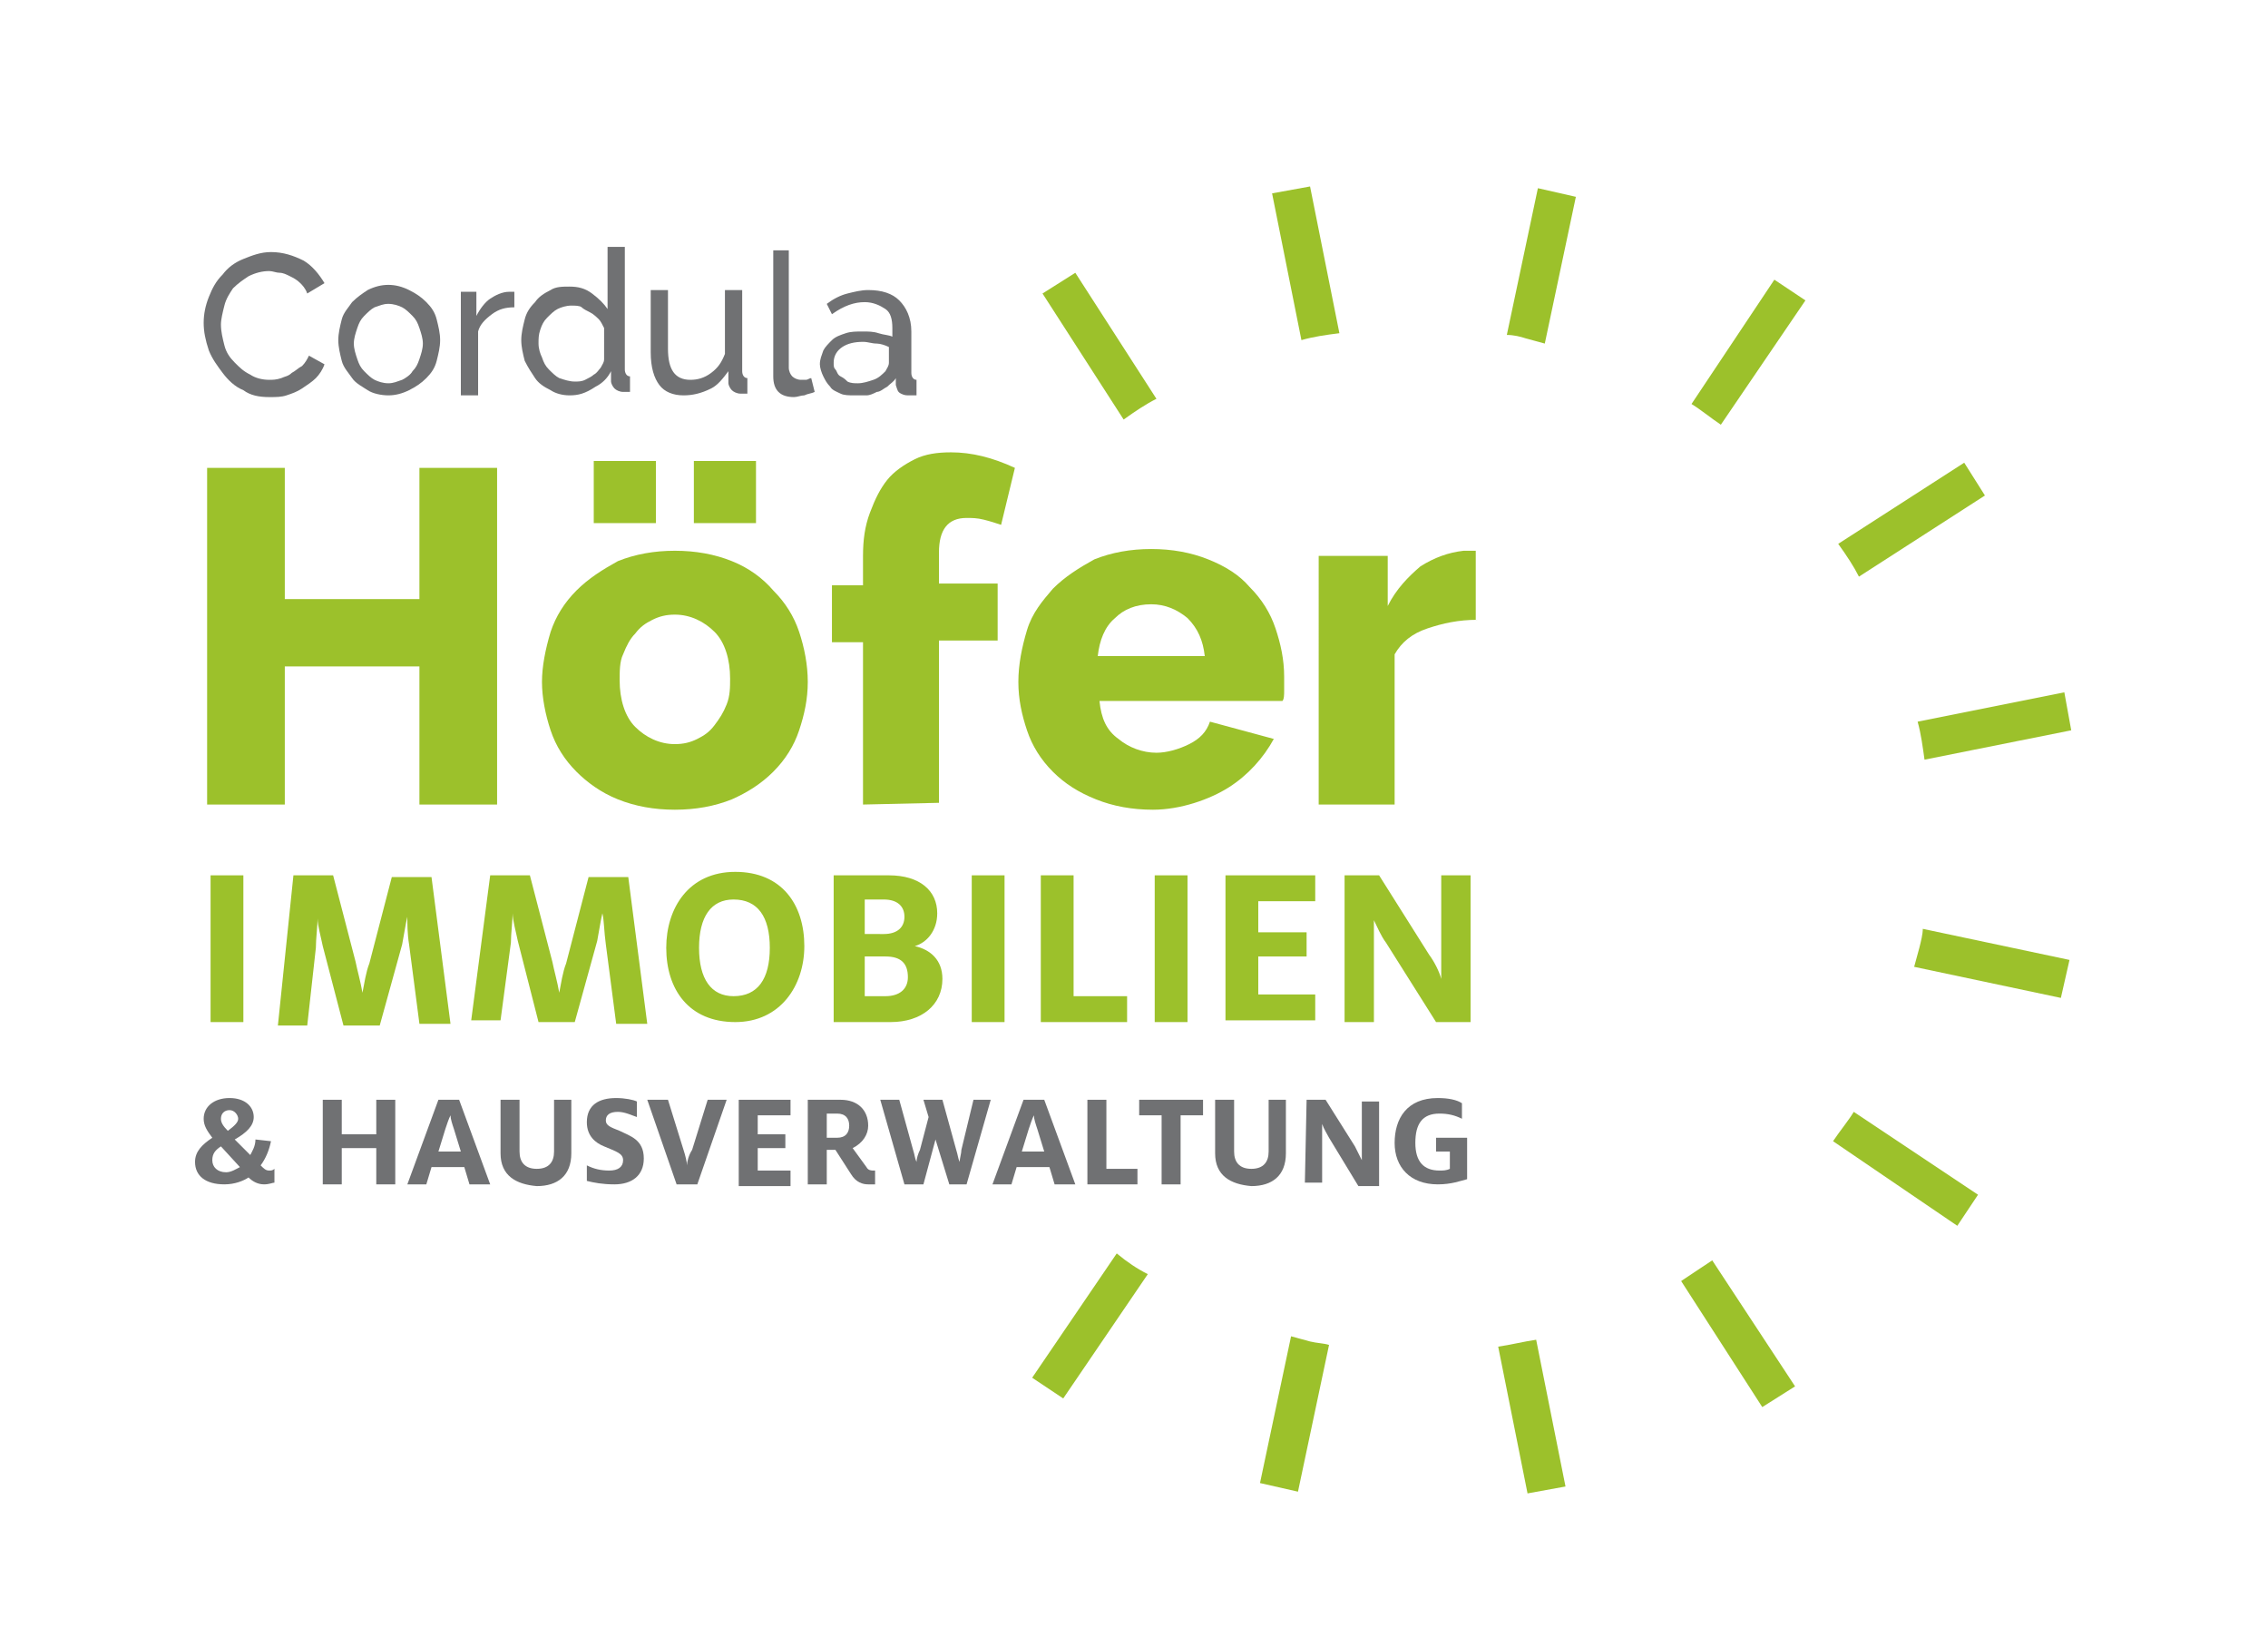 <?xml version="1.0" encoding="utf-8"?>
<!-- Generator: Adobe Illustrator 22.0.1, SVG Export Plug-In . SVG Version: 6.00 Build 0)  -->
<svg version="1.1" baseProfile="basic" id="Ebene_1"
	 xmlns="http://www.w3.org/2000/svg" xmlns:xlink="http://www.w3.org/1999/xlink" x="0px" y="0px" viewBox="0 0 131.4 95.4"
	 xml:space="preserve">
<style type="text/css">
	.st0{fill:#9CC12B;}
	.st1{fill:#707173;}
</style>
<g>
	<path class="st0" d="M67,23.1l-4.7-7.3L60.4,17l4.7,7.3C65.8,23.8,66.4,23.4,67,23.1z"/>
	<path class="st0" d="M77.6,19.3l-1.7-8.5l-2.2,0.4l1.7,8.5C76.1,19.5,76.8,19.4,77.6,19.3z"/>
	<path class="st0" d="M111.5,44l8.5-1.7l-0.4-2.2l-8.5,1.7C111.3,42.5,111.4,43.3,111.5,44z"/>
	<path class="st0" d="M88.4,19.6c0.4,0.1,0.7,0.2,1.1,0.3l1.8-8.5l-2.2-0.5l-1.8,8.5C87.7,19.4,88.1,19.5,88.4,19.6z"/>
	<path class="st0" d="M107.7,33.4l7.3-4.7l-1.2-1.9l-7.3,4.7C107,32.2,107.4,32.8,107.7,33.4z"/>
	<path class="st0" d="M99.7,24.6l4.9-7.2l-1.8-1.2L98,23.4C98.5,23.7,99.1,24.2,99.7,24.6z"/>
	<path class="st0" d="M64.7,72.6l-4.9,7.2l1.8,1.2l4.9-7.2C65.9,73.5,65.3,73.1,64.7,72.6z"/>
	<path class="st0" d="M106.2,66.1l7.2,4.9l1.2-1.8l-7.2-4.8C107.1,64.9,106.6,65.5,106.2,66.1z"/>
	<path class="st0" d="M111.2,54.9c-0.1,0.4-0.2,0.7-0.3,1.1l8.5,1.8l0.5-2.2l-8.5-1.8C111.4,54.1,111.3,54.5,111.2,54.9z"/>
	<path class="st0" d="M97.4,74.2l4.7,7.3l1.9-1.2L99.2,73C98.6,73.4,98,73.8,97.4,74.2z"/>
	<path class="st0" d="M86.8,78l1.7,8.5l2.2-0.4L89,77.6C88.3,77.7,87.5,77.9,86.8,78z"/>
	<path class="st0" d="M75.9,77.7c-0.4-0.1-0.7-0.2-1.1-0.3L73,85.9l2.2,0.5l1.8-8.5C76.7,77.8,76.3,77.8,75.9,77.7z"/>
</g>
<g>
	<path class="st0" d="M12.2,50.7h1.9v8.5h-1.9V50.7z"/>
	<path class="st0" d="M17,50.7h2.3l1.3,5c0.1,0.5,0.3,1.2,0.4,1.8l0,0c0.1-0.5,0.2-1.2,0.4-1.7l1.3-5H25l1.1,8.5h-1.8l-0.6-4.6
		c-0.1-0.6-0.1-1.2-0.1-1.6l0,0c-0.1,0.4-0.2,1.1-0.3,1.6L22,59.4h-2.1l-1.2-4.6c-0.1-0.5-0.3-1.2-0.3-1.6l0,0
		c0,0.4-0.1,1.2-0.1,1.7l-0.5,4.5h-1.7L17,50.7z"/>
	<path class="st0" d="M28.4,50.7h2.3l1.3,5c0.1,0.5,0.3,1.2,0.4,1.8l0,0c0.1-0.5,0.2-1.2,0.4-1.7l1.3-5h2.3l1.1,8.5h-1.8l-0.6-4.6
		C35,54,35,53.3,34.9,52.9l0,0c-0.1,0.4-0.2,1.1-0.3,1.6l-1.3,4.7h-2.1L30,54.5c-0.1-0.5-0.3-1.2-0.3-1.6l0,0c0,0.4-0.1,1.2-0.1,1.7
		L29,59.1h-1.7L28.4,50.7z"/>
	<path class="st0" d="M38.6,54.9c0-2.3,1.3-4.4,4-4.4s4,1.9,4,4.3c0,2.3-1.4,4.4-4,4.4C39.9,59.2,38.6,57.3,38.6,54.9z M44.6,54.9
		c0-1.8-0.7-2.8-2.1-2.8c-1.3,0-2,1-2,2.8s0.7,2.8,2,2.8C43.9,57.7,44.6,56.7,44.6,54.9z"/>
	<path class="st0" d="M48.3,50.7h3.2c1.8,0,2.8,0.9,2.8,2.2c0,1-0.6,1.7-1.3,1.9l0,0c0.9,0.2,1.6,0.8,1.6,1.9c0,1.5-1.2,2.5-3,2.5
		h-3.3V50.7z M51.2,54.1c0.8,0,1.2-0.4,1.2-1s-0.4-1-1.2-1h-1.1v2H51.2z M51.3,57.7c0.8,0,1.3-0.4,1.3-1.1c0-0.8-0.4-1.2-1.3-1.2
		h-1.2v2.3H51.3z"/>
	<path class="st0" d="M56.3,50.7h1.9v8.5h-1.9V50.7z"/>
	<path class="st0" d="M60.3,50.7h1.9v7h3.1v1.5h-5C60.3,59.2,60.3,50.7,60.3,50.7z"/>
	<path class="st0" d="M66.9,50.7h1.9v8.5h-1.9V50.7z"/>
	<path class="st0" d="M71,50.7h5.2v1.5h-3.3V54h2.8v1.4h-2.8v2.2h3.3v1.5H71V50.7z"/>
	<path class="st0" d="M77.9,50.7h2l2.9,4.6c0.3,0.4,0.6,1,0.7,1.4l0,0c0-0.4,0-0.9,0-1.3v-4.7h1.7v8.5h-2l-2.9-4.6
		c-0.3-0.4-0.5-0.9-0.7-1.3l0,0c0,0.4,0,0.8,0,1.2v4.7h-1.7V50.7z"/>
	<path class="st1" d="M11.3,67.3c0-0.6,0.4-1,1-1.4c-0.3-0.4-0.5-0.7-0.5-1.1c0-0.7,0.6-1.2,1.5-1.2s1.4,0.5,1.4,1.1
		c0,0.5-0.4,0.9-1.1,1.3l0.9,0.9c0.1-0.2,0.3-0.5,0.3-0.9l0.9,0.1c-0.1,0.5-0.3,1-0.6,1.4c0.2,0.2,0.3,0.3,0.5,0.3
		c0.1,0,0.2,0,0.3-0.1v0.8c-0.1,0-0.3,0.1-0.6,0.1c-0.4,0-0.7-0.2-0.9-0.4c-0.3,0.2-0.8,0.4-1.4,0.4C11.9,68.6,11.3,68.1,11.3,67.3z
		 M13.9,67.6l-1.1-1.2c-0.3,0.2-0.5,0.4-0.5,0.8s0.3,0.7,0.8,0.7C13.4,67.9,13.7,67.7,13.9,67.6z M13.8,64.8c0-0.2-0.2-0.5-0.5-0.5
		s-0.5,0.2-0.5,0.5c0,0.2,0.1,0.4,0.4,0.7C13.6,65.2,13.8,65,13.8,64.8z"/>
	<path class="st1" d="M18.7,63.7h1.1v2h2v-2h1.1v4.9h-1.1v-2.1h-2v2.1h-1.1V63.7z"/>
	<path class="st1" d="M25.4,63.7h1.2l1.8,4.9h-1.2l-0.3-1H25l-0.3,1h-1.1L25.4,63.7z M26.7,66.7l-0.4-1.3c-0.1-0.3-0.2-0.6-0.2-0.8
		l0,0c-0.1,0.2-0.2,0.5-0.3,0.8l-0.4,1.3H26.7z"/>
	<path class="st1" d="M29,66.8v-3.1h1.1v3c0,0.6,0.3,1,1,1s1-0.4,1-1v-3h1v3.1c0,1.3-0.8,1.9-2,1.9C29.9,68.6,29,68.1,29,66.8z"/>
	<path class="st1" d="M34,68.4v-0.9c0.4,0.2,0.8,0.3,1.3,0.3s0.8-0.2,0.8-0.6s-0.4-0.5-1.1-0.8c-0.5-0.2-1-0.6-1-1.4
		c0-1,0.7-1.4,1.7-1.4c0.5,0,1,0.1,1.2,0.2v0.9c-0.3-0.1-0.7-0.3-1.1-0.3c-0.5,0-0.7,0.2-0.7,0.5s0.3,0.4,0.8,0.6
		c0.6,0.3,1.4,0.5,1.4,1.6c0,1-0.7,1.5-1.7,1.5C34.9,68.6,34.4,68.5,34,68.4z"/>
	<path class="st1" d="M37.5,63.7h1.2l0.9,2.9c0.1,0.3,0.2,0.7,0.2,0.9l0,0c0-0.2,0.1-0.6,0.3-0.9l0.9-2.9h1.1l-1.7,4.9h-1.2
		L37.5,63.7z"/>
	<path class="st1" d="M42.8,63.7h3v0.9h-1.9v1.1h1.6v0.8h-1.6v1.3h1.9v0.9h-3V63.7z"/>
	<path class="st1" d="M49.3,68l-0.9-1.4h-0.5v2h-1.1v-4.9h1.9c1,0,1.6,0.6,1.6,1.5c0,0.5-0.3,1-0.9,1.3l0.8,1.1
		c0.1,0.2,0.3,0.2,0.4,0.2h0.1v0.8c-0.1,0-0.2,0-0.4,0C50,68.6,49.6,68.5,49.3,68z M48.5,65.9c0.5,0,0.7-0.3,0.7-0.7
		c0-0.4-0.2-0.7-0.7-0.7h-0.6v1.4C47.9,65.9,48.5,65.9,48.5,65.9z"/>
	<path class="st1" d="M51,63.7h1.1l0.8,2.9c0.1,0.3,0.1,0.5,0.2,0.7l0,0c0-0.2,0.1-0.5,0.2-0.7l0.5-1.9l-0.3-1h1.1l0.8,2.9
		c0.1,0.3,0.1,0.5,0.2,0.7l0,0c0-0.2,0.1-0.5,0.1-0.7l0.7-2.9h1L56,68.6h-1L54.2,66l0,0l-0.7,2.6h-1.1L51,63.7z"/>
	<path class="st1" d="M59.3,63.7h1.2l1.8,4.9h-1.2l-0.3-1h-1.9l-0.3,1h-1.1L59.3,63.7z M60.5,66.7l-0.4-1.3
		c-0.1-0.3-0.2-0.6-0.2-0.8l0,0c-0.1,0.2-0.2,0.5-0.3,0.8l-0.4,1.3H60.5z"/>
	<path class="st1" d="M63,63.7h1.1v4h1.8v0.9H63V63.7z"/>
	<path class="st1" d="M67.3,64.6H66v-0.9h3.7v0.9h-1.3v4h-1.1C67.3,68.6,67.3,64.6,67.3,64.6z"/>
	<path class="st1" d="M70.4,66.8v-3.1h1.1v3c0,0.6,0.3,1,1,1s1-0.4,1-1v-3h1v3.1c0,1.3-0.8,1.9-2,1.9C71.3,68.6,70.4,68.1,70.4,66.8
		z"/>
	<path class="st1" d="M75.7,63.7h1.1l1.7,2.7c0.1,0.2,0.3,0.6,0.4,0.8l0,0c0-0.2,0-0.5,0-0.7v-2.7h1v4.9h-1.2L77,65.9
		c-0.1-0.2-0.3-0.5-0.4-0.8l0,0c0,0.2,0,0.5,0,0.7v2.7h-1L75.7,63.7L75.7,63.7z"/>
	<path class="st1" d="M80.8,66.2c0-1.4,0.7-2.6,2.5-2.6c0.6,0,1.1,0.1,1.4,0.3v0.9c-0.4-0.2-0.8-0.3-1.3-0.3c-1,0-1.4,0.6-1.4,1.7
		s0.5,1.6,1.4,1.6c0.2,0,0.4,0,0.6-0.1v-1h-0.8v-0.8H85v2.4c-0.4,0.1-0.9,0.3-1.7,0.3C81.7,68.6,80.8,67.6,80.8,66.2z"/>
</g>
<g>
	<path class="st0" d="M28.8,27.1v19.5h-4.5v-8h-7.8v8H12V27.1h4.5v7.6h7.8v-7.6H28.8z"/>
	<path class="st0" d="M39.1,46.9c-1.2,0-2.3-0.2-3.3-0.6c-1-0.4-1.8-1-2.4-1.6c-0.7-0.7-1.2-1.5-1.5-2.4s-0.5-1.9-0.5-2.8
		s0.2-1.9,0.5-2.9c0.3-0.9,0.8-1.7,1.5-2.4s1.5-1.2,2.4-1.7c1-0.4,2.1-0.6,3.3-0.6s2.3,0.2,3.3,0.6s1.8,1,2.4,1.7
		c0.7,0.7,1.2,1.5,1.5,2.4s0.5,1.9,0.5,2.9s-0.2,1.9-0.5,2.8s-0.8,1.7-1.5,2.4s-1.5,1.2-2.4,1.6C41.4,46.7,40.3,46.9,39.1,46.9z
		 M34.4,30.3v-3.6H38v3.6H34.4z M35.9,39.4c0,1.1,0.3,2.1,0.9,2.7s1.4,1,2.3,1c0.5,0,0.9-0.1,1.3-0.3c0.4-0.2,0.7-0.4,1-0.8
		s0.5-0.7,0.7-1.2s0.2-1,0.2-1.5c0-1.1-0.3-2.1-0.9-2.7s-1.4-1-2.3-1c-0.5,0-0.9,0.1-1.3,0.3c-0.4,0.2-0.7,0.4-1,0.8
		c-0.3,0.3-0.5,0.7-0.7,1.2C35.9,38.3,35.9,38.9,35.9,39.4z M40.2,30.3v-3.6h3.6v3.6H40.2z"/>
	<path class="st0" d="M50,46.6v-9.4h-1.8v-3.3H50v-1.7c0-0.9,0.1-1.7,0.4-2.5s0.6-1.4,1-1.9s1-0.9,1.6-1.2s1.3-0.4,2.1-0.4
		c1.2,0,2.4,0.3,3.7,0.9L58,30.4c-0.3-0.1-0.6-0.2-1-0.3C56.6,30,56.3,30,56,30c-1.1,0-1.6,0.7-1.6,2v1.8h3.4v3.3h-3.4v9.4L50,46.6
		L50,46.6z"/>
	<path class="st0" d="M66.8,46.9c-1.2,0-2.3-0.2-3.3-0.6s-1.8-0.9-2.5-1.6c-0.7-0.7-1.2-1.5-1.5-2.4S59,40.5,59,39.5s0.2-2,0.5-3
		s0.9-1.7,1.5-2.4c0.7-0.7,1.5-1.2,2.4-1.7c1-0.4,2.1-0.6,3.3-0.6c1.2,0,2.3,0.2,3.3,0.6c1,0.4,1.8,0.9,2.4,1.6
		c0.7,0.7,1.2,1.5,1.5,2.4s0.5,1.8,0.5,2.8c0,0.3,0,0.5,0,0.8c0,0.2,0,0.5-0.1,0.6H63.7c0.1,1,0.4,1.7,1.1,2.2
		c0.6,0.5,1.4,0.8,2.2,0.8c0.6,0,1.3-0.2,1.9-0.5s1-0.7,1.2-1.3l3.7,1c-0.6,1.1-1.5,2.1-2.6,2.8S68.4,46.9,66.8,46.9z M69.8,38
		c-0.1-0.9-0.4-1.6-1-2.2c-0.6-0.5-1.3-0.8-2.1-0.8c-0.9,0-1.6,0.3-2.1,0.8c-0.6,0.5-0.9,1.3-1,2.2H69.8z"/>
	<path class="st0" d="M85.6,35.9c-1.1,0-2,0.2-2.9,0.5s-1.5,0.8-1.9,1.5v8.7h-4.4V32.2h4v2.9c0.5-1,1.2-1.7,1.9-2.3
		c0.8-0.5,1.6-0.8,2.5-0.9c0.4,0,0.6,0,0.7,0v4H85.6z"/>
</g>
<g>
	<path class="st1" d="M11.8,18.7c0-0.5,0.1-1,0.3-1.5s0.4-0.9,0.8-1.3c0.3-0.4,0.7-0.7,1.2-0.9s1-0.4,1.6-0.4c0.7,0,1.3,0.2,1.9,0.5
		c0.5,0.3,0.9,0.8,1.2,1.3l-1,0.6c-0.1-0.3-0.3-0.5-0.4-0.6c-0.2-0.2-0.4-0.3-0.6-0.4s-0.4-0.2-0.6-0.2c-0.2,0-0.4-0.1-0.6-0.1
		c-0.4,0-0.8,0.1-1.2,0.3c-0.3,0.2-0.6,0.4-0.9,0.7c-0.2,0.3-0.4,0.6-0.5,1s-0.2,0.8-0.2,1.1c0,0.4,0.1,0.8,0.2,1.2
		c0.1,0.4,0.3,0.7,0.6,1s0.5,0.5,0.9,0.7c0.3,0.2,0.7,0.3,1.1,0.3c0.2,0,0.4,0,0.7-0.1c0.2-0.1,0.4-0.1,0.6-0.3
		c0.2-0.1,0.4-0.3,0.6-0.4c0.2-0.2,0.3-0.4,0.4-0.6l0.9,0.5c-0.1,0.3-0.3,0.6-0.5,0.8c-0.2,0.2-0.5,0.4-0.8,0.6s-0.6,0.3-0.9,0.4
		S16,23,15.6,23c-0.6,0-1.1-0.1-1.5-0.4c-0.5-0.2-0.9-0.6-1.2-1s-0.6-0.8-0.8-1.3C11.9,19.7,11.8,19.2,11.8,18.7z"/>
	<path class="st1" d="M22.5,22.9c-0.4,0-0.9-0.1-1.2-0.3s-0.7-0.4-0.9-0.7s-0.5-0.6-0.6-1s-0.2-0.8-0.2-1.2c0-0.4,0.1-0.8,0.2-1.2
		c0.1-0.4,0.4-0.7,0.6-1c0.3-0.3,0.6-0.5,0.9-0.7c0.4-0.2,0.8-0.3,1.2-0.3s0.8,0.1,1.2,0.3c0.4,0.2,0.7,0.4,1,0.7
		c0.3,0.3,0.5,0.6,0.6,1s0.2,0.8,0.2,1.2c0,0.4-0.1,0.8-0.2,1.2c-0.1,0.4-0.3,0.7-0.6,1s-0.6,0.5-1,0.7S22.9,22.9,22.5,22.9z
		 M20.5,19.9c0,0.3,0.1,0.6,0.2,0.9s0.2,0.5,0.4,0.7c0.2,0.2,0.4,0.4,0.6,0.5s0.5,0.2,0.8,0.2s0.5-0.1,0.8-0.2
		c0.2-0.1,0.5-0.3,0.6-0.5c0.2-0.2,0.3-0.4,0.4-0.7s0.2-0.6,0.2-0.9s-0.1-0.6-0.2-0.9s-0.2-0.5-0.4-0.7c-0.2-0.2-0.4-0.4-0.6-0.5
		s-0.5-0.2-0.8-0.2s-0.5,0.1-0.8,0.2c-0.2,0.1-0.4,0.3-0.6,0.5s-0.3,0.4-0.4,0.7C20.6,19.3,20.5,19.6,20.5,19.9z"/>
	<path class="st1" d="M29.8,17.8c-0.5,0-0.9,0.1-1.3,0.4s-0.7,0.6-0.8,1v3.7h-1v-6h0.9v1.4c0.2-0.4,0.5-0.8,0.8-1s0.7-0.4,1.1-0.4
		c0.1,0,0.1,0,0.2,0s0.1,0,0.1,0S29.8,17.8,29.8,17.8z"/>
	<path class="st1" d="M33,22.9c-0.4,0-0.8-0.1-1.1-0.3c-0.4-0.2-0.7-0.4-0.9-0.7s-0.4-0.6-0.6-1c-0.1-0.4-0.2-0.8-0.2-1.2
		c0-0.4,0.1-0.8,0.2-1.2c0.1-0.4,0.3-0.7,0.6-1c0.2-0.3,0.5-0.5,0.9-0.7c0.3-0.2,0.7-0.2,1.1-0.2c0.5,0,0.9,0.1,1.3,0.4
		s0.7,0.6,0.9,0.9v-3.6h1v7.1c0,0.2,0.1,0.4,0.3,0.4v0.9c-0.1,0-0.2,0-0.2,0c-0.1,0-0.1,0-0.2,0c-0.2,0-0.4-0.1-0.5-0.2
		s-0.2-0.3-0.2-0.4v-0.6c-0.2,0.4-0.5,0.7-0.9,0.9C33.9,22.8,33.5,22.9,33,22.9z M33.3,22.1c0.2,0,0.4,0,0.6-0.1s0.4-0.2,0.5-0.3
		c0.2-0.1,0.3-0.3,0.4-0.4c0.1-0.2,0.2-0.3,0.2-0.5V19c-0.1-0.2-0.2-0.4-0.3-0.5s-0.3-0.3-0.5-0.4s-0.4-0.2-0.5-0.3
		s-0.4-0.1-0.6-0.1c-0.3,0-0.6,0.1-0.8,0.2s-0.4,0.3-0.6,0.5s-0.3,0.4-0.4,0.7c-0.1,0.3-0.1,0.5-0.1,0.8s0.1,0.6,0.2,0.8
		c0.1,0.3,0.2,0.5,0.4,0.7c0.2,0.2,0.4,0.4,0.6,0.5C32.7,22,33,22.1,33.3,22.1z"/>
	<path class="st1" d="M39.6,22.9c-0.6,0-1.1-0.2-1.4-0.6c-0.3-0.4-0.5-1-0.5-1.9v-3.6h1v3.4c0,1.2,0.4,1.8,1.3,1.8
		c0.4,0,0.8-0.1,1.2-0.4s0.6-0.6,0.8-1.1v-3.7h1v4.7c0,0.2,0.1,0.4,0.3,0.4v0.9c-0.1,0-0.2,0-0.2,0s-0.1,0-0.2,0
		c-0.2,0-0.4-0.1-0.5-0.2s-0.2-0.3-0.2-0.4v-0.7c-0.3,0.4-0.6,0.8-1,1C40.6,22.8,40.1,22.9,39.6,22.9z"/>
	<path class="st1" d="M44.7,14.5h1v6.8c0,0.2,0.1,0.4,0.2,0.5c0.1,0.1,0.3,0.2,0.5,0.2c0.1,0,0.2,0,0.3,0s0.2-0.1,0.3-0.1l0.2,0.8
		c-0.2,0.1-0.4,0.1-0.6,0.2c-0.2,0-0.4,0.1-0.6,0.1c-0.4,0-0.7-0.1-0.9-0.3c-0.2-0.2-0.3-0.5-0.3-0.9v-7.3H44.7z"/>
	<path class="st1" d="M49.5,22.9c-0.3,0-0.6,0-0.8-0.1s-0.5-0.2-0.6-0.4c-0.2-0.2-0.3-0.4-0.4-0.6c-0.1-0.2-0.2-0.5-0.2-0.7
		c0-0.3,0.1-0.5,0.2-0.8c0.1-0.2,0.3-0.4,0.5-0.6s0.5-0.3,0.8-0.4s0.6-0.1,1-0.1c0.3,0,0.6,0,0.9,0.1c0.3,0.1,0.6,0.1,0.8,0.2V19
		c0-0.5-0.1-0.9-0.4-1.1s-0.7-0.4-1.2-0.4c-0.6,0-1.2,0.2-1.9,0.7l-0.3-0.6c0.4-0.3,0.8-0.5,1.2-0.6s0.8-0.2,1.2-0.2
		c0.8,0,1.4,0.2,1.8,0.6c0.4,0.4,0.7,1,0.7,1.8v2.4c0,0.2,0.1,0.4,0.3,0.4v0.9c-0.1,0-0.1,0-0.2,0c-0.1,0-0.1,0-0.2,0
		c-0.2,0-0.3,0-0.5-0.1s-0.2-0.2-0.3-0.5v-0.4c-0.1,0.2-0.3,0.3-0.5,0.5c-0.2,0.1-0.4,0.3-0.6,0.3c-0.2,0.1-0.4,0.2-0.6,0.2
		C49.9,22.9,49.7,22.9,49.5,22.9z M49.7,22.2c0.3,0,0.6-0.1,0.9-0.2c0.3-0.1,0.5-0.3,0.7-0.5c0.1-0.2,0.2-0.3,0.2-0.5v-0.9
		c-0.2-0.1-0.5-0.2-0.7-0.2c-0.3,0-0.5-0.1-0.8-0.1c-0.5,0-0.9,0.1-1.2,0.3c-0.3,0.2-0.5,0.5-0.5,0.9c0,0.2,0,0.3,0.1,0.4
		s0.1,0.3,0.3,0.4s0.3,0.2,0.4,0.3C49.3,22.2,49.5,22.2,49.7,22.2z"/>
</g>
</svg>
